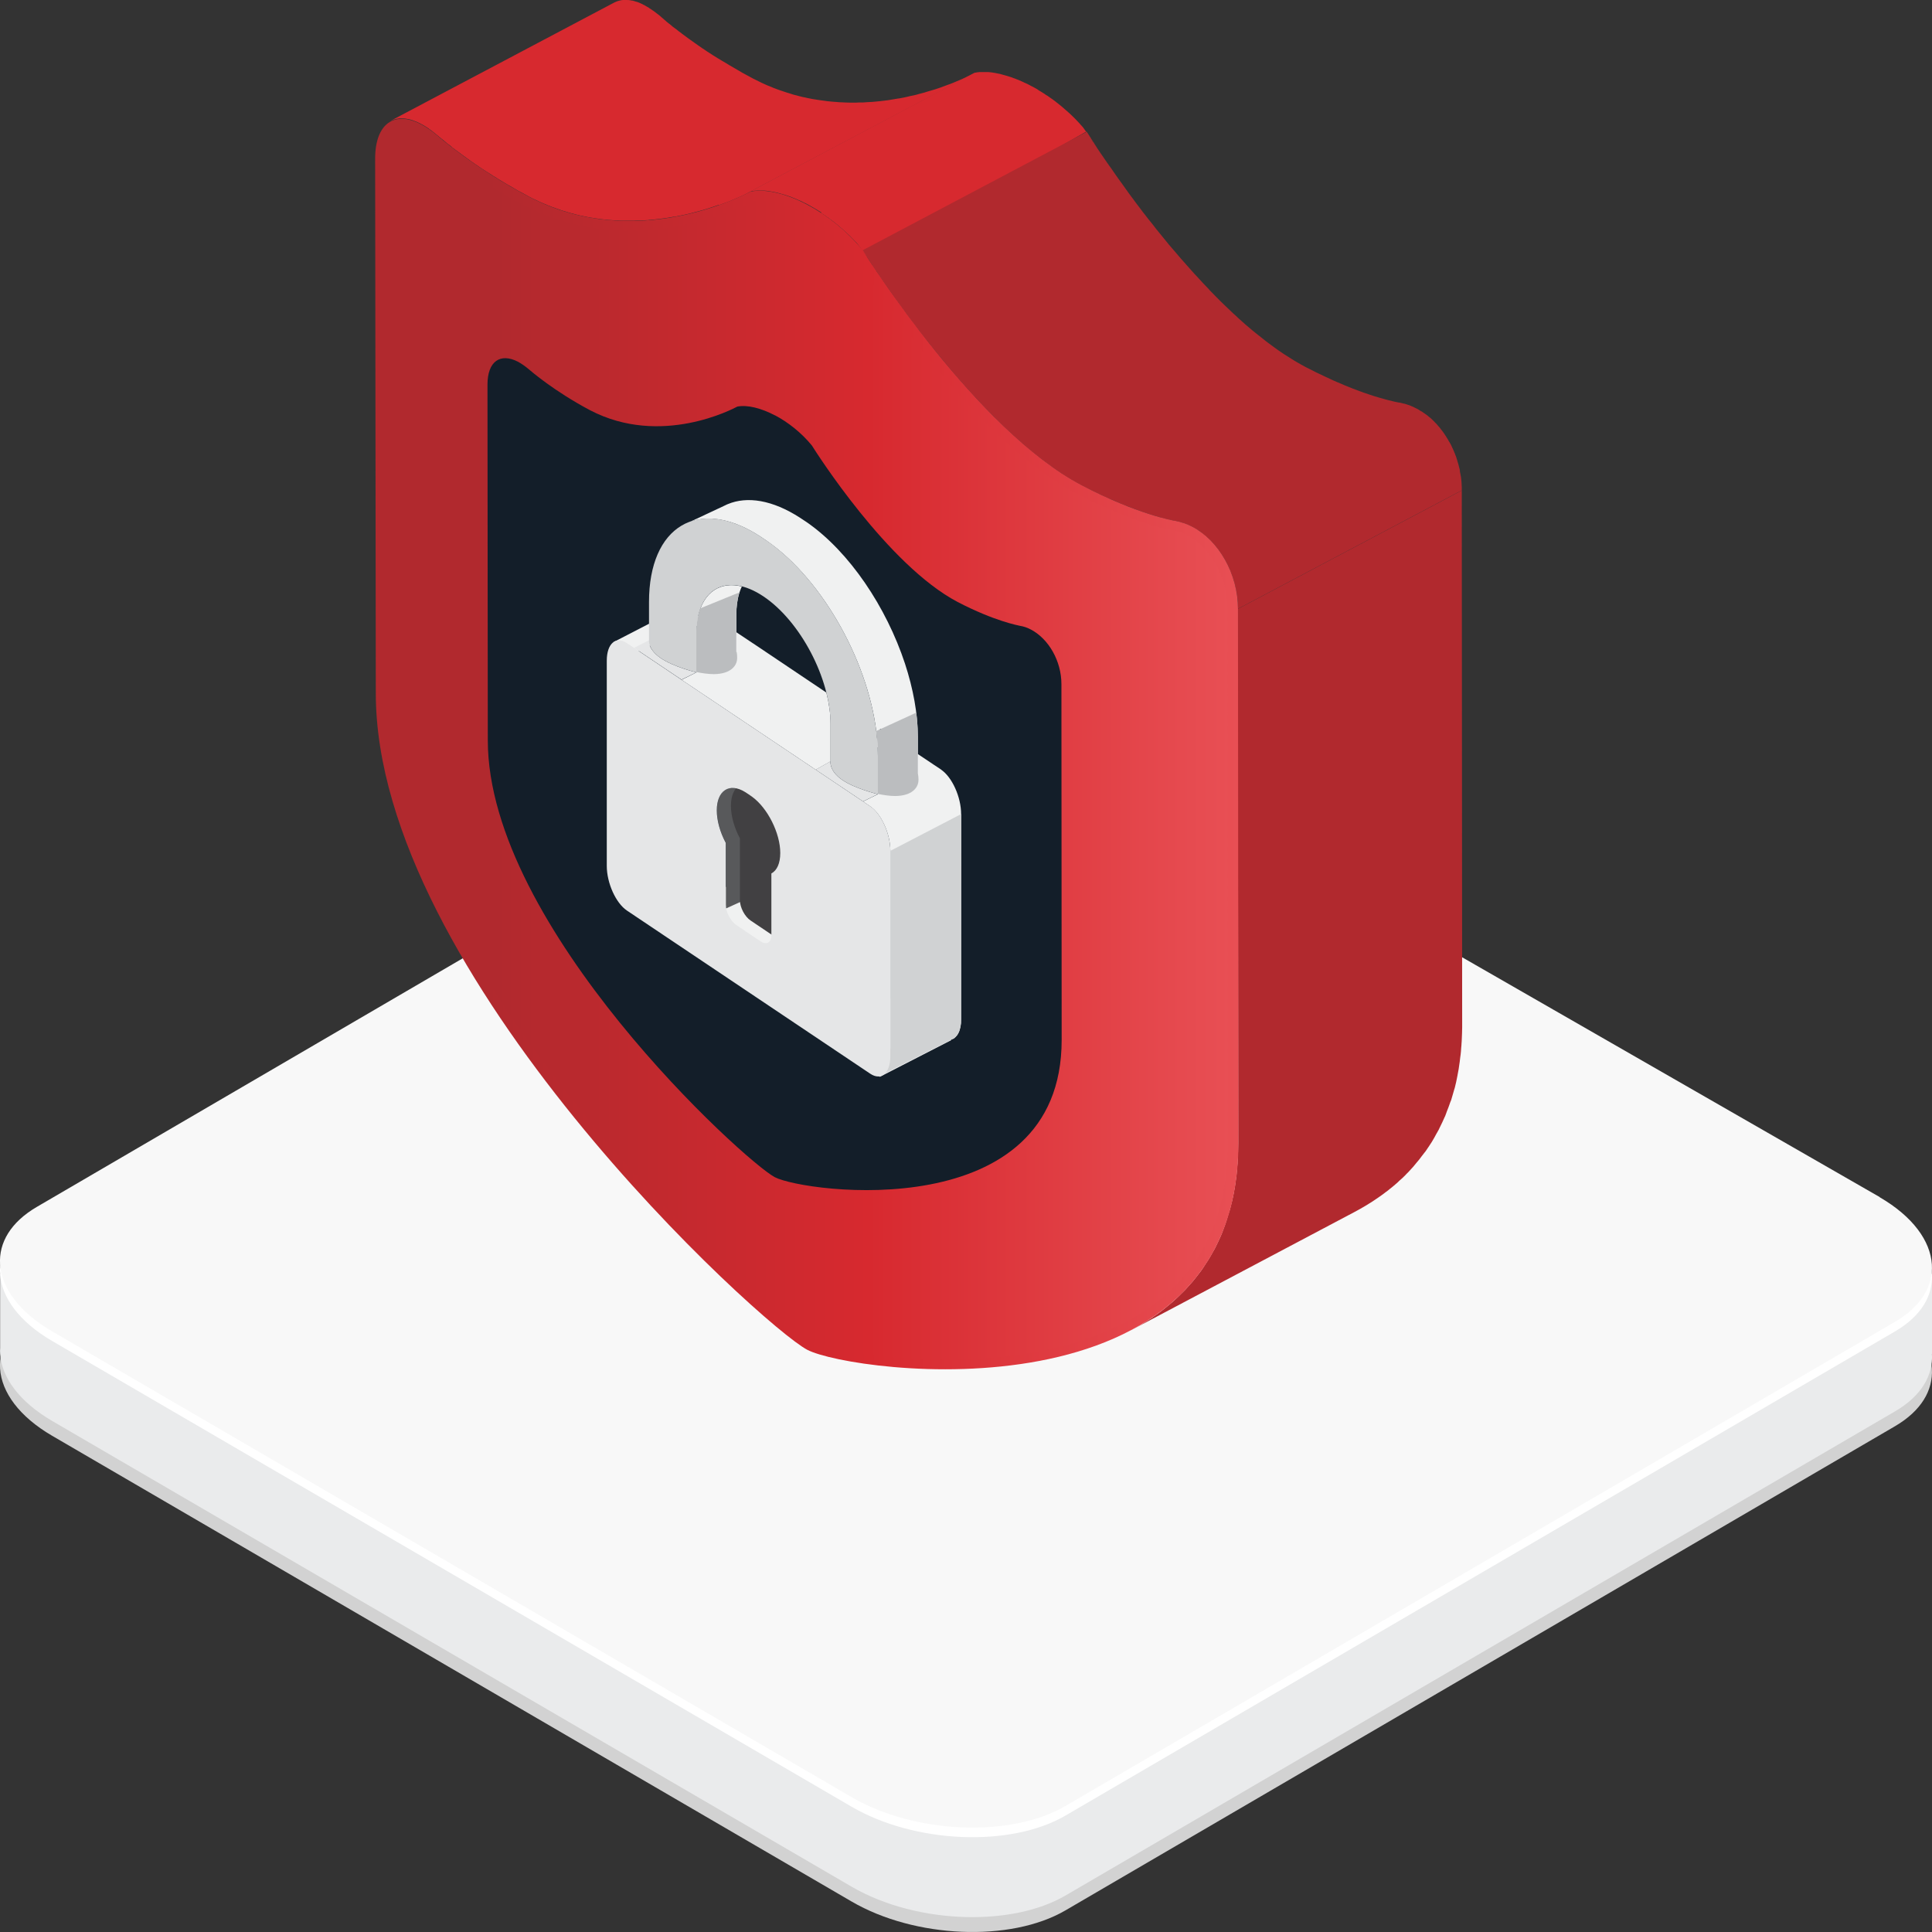 <svg xmlns="http://www.w3.org/2000/svg" width="103" height="103" viewBox="0 0 103 103" fill="none"><rect x="0" y="0" width="103" height="103" fill="#333333" stroke="none"/><g clip-path="url(#clip0_1879_665)"><path d="M100.212 69.388L57.598 44.561C54.226 42.597 49.124 42.385 46.202 44.087L1.967 69.906C0.573 70.72 -0.069 71.822 0.004 72.969C0.086 74.222 1.023 75.523 2.788 76.55L45.403 101.376C48.774 103.34 53.876 103.553 56.798 101.85L101.029 76.035C102.423 75.221 103.065 74.119 102.993 72.972C102.911 71.719 101.974 70.418 100.209 69.391L100.212 69.388Z" fill="#D2D2D2"></path><path d="M57.594 60.025C54.223 58.061 49.121 57.848 46.199 59.551L17.318 76.409L0.007 67.915V71.863C-7.68225e-06 71.969 -7.68225e-06 72.072 0.007 72.179C0.089 73.432 1.027 74.733 2.791 75.76L45.406 100.586C47.157 101.606 49.371 102.152 51.503 102.203C53.484 102.251 55.393 101.877 56.801 101.057L101.033 75.241C102.427 74.428 103.069 73.326 102.997 72.182H103.003V67.911L85.71 76.398L57.598 60.021L57.594 60.025Z" fill="#EAEBEC"></path><path d="M100.212 64.334L57.598 39.507C54.226 37.543 49.124 37.331 46.202 39.033L1.967 64.852C0.573 65.666 -0.069 66.768 0.004 67.915C0.086 69.168 1.023 70.469 2.788 71.496L45.403 96.322C48.774 98.286 53.876 98.499 56.798 96.796L101.029 70.981C102.423 70.167 103.065 69.065 102.993 67.918C102.911 66.665 101.974 65.364 100.209 64.337L100.212 64.334Z" fill="white"></path><path d="M100.212 63.819L57.292 39.171C53.921 37.207 49.121 36.816 46.202 38.522L1.967 64.341C0.573 65.154 -0.069 66.256 0.004 67.403C0.086 68.656 1.023 69.958 2.788 70.984L45.403 95.811C48.774 97.774 53.876 97.987 56.798 96.284L101.029 70.469C102.423 69.655 103.065 68.553 102.993 67.407C102.911 66.153 101.974 64.852 100.209 63.826L100.212 63.819Z" fill="#F8F8F8"></path><path d="M38.343 10.935C38.434 10.896 38.528 10.866 38.61 10.836C38.632 10.823 38.658 10.814 38.684 10.81C38.787 10.767 38.891 10.728 38.99 10.689C39.007 10.681 39.024 10.672 39.046 10.663C39.123 10.629 39.197 10.599 39.261 10.573C39.283 10.564 39.304 10.551 39.322 10.547C39.404 10.512 39.468 10.482 39.533 10.452C39.542 10.448 39.546 10.448 39.546 10.448C39.619 10.413 39.68 10.383 39.736 10.357C39.744 10.357 39.757 10.349 39.766 10.34C39.809 10.318 39.848 10.301 39.878 10.284C39.887 10.284 39.895 10.275 39.908 10.267C39.938 10.254 39.968 10.236 39.99 10.224L51.925 3.915C51.925 3.915 51.878 3.937 51.848 3.954C51.835 3.958 51.818 3.967 51.805 3.971C51.775 3.989 51.744 4.006 51.714 4.019C51.693 4.027 51.68 4.036 51.658 4.045C51.611 4.07 51.546 4.092 51.486 4.127C51.473 4.131 51.456 4.139 51.443 4.148C51.386 4.17 51.326 4.195 51.266 4.226C51.236 4.234 51.214 4.247 51.184 4.26C51.123 4.286 51.054 4.316 50.986 4.342C50.96 4.355 50.938 4.364 50.916 4.372C50.822 4.415 50.718 4.454 50.615 4.493C50.589 4.502 50.572 4.51 50.546 4.515C50.455 4.549 50.364 4.584 50.27 4.618C50.235 4.631 50.205 4.644 50.17 4.657C50.067 4.691 49.959 4.726 49.847 4.765C49.826 4.769 49.808 4.773 49.787 4.782C49.662 4.816 49.528 4.855 49.394 4.898C49.364 4.911 49.334 4.92 49.3 4.929C49.196 4.959 49.084 4.985 48.976 5.015C48.929 5.028 48.886 5.041 48.842 5.054C48.726 5.079 48.618 5.105 48.502 5.127C48.463 5.14 48.42 5.148 48.381 5.157C48.226 5.192 48.066 5.226 47.907 5.252C47.902 5.252 47.889 5.252 47.881 5.252C47.696 5.286 47.506 5.317 47.316 5.347C47.277 5.347 47.238 5.355 47.2 5.36C47.001 5.386 46.803 5.407 46.596 5.424C46.54 5.433 46.48 5.433 46.419 5.437C46.324 5.437 46.225 5.45 46.122 5.455C46.057 5.463 45.992 5.463 45.928 5.463C45.824 5.463 45.729 5.463 45.63 5.472H45.371C45.311 5.468 45.255 5.468 45.19 5.468C45.091 5.468 44.983 5.459 44.884 5.455C44.837 5.455 44.789 5.455 44.737 5.45C44.712 5.45 44.681 5.442 44.66 5.442C44.474 5.433 44.289 5.411 44.099 5.394C44.043 5.381 43.983 5.381 43.918 5.368C43.789 5.355 43.655 5.33 43.522 5.312C43.461 5.299 43.397 5.291 43.332 5.282C43.233 5.265 43.129 5.243 43.026 5.222C42.948 5.2 42.879 5.187 42.801 5.174C42.728 5.153 42.655 5.136 42.577 5.118C42.482 5.097 42.396 5.071 42.297 5.045C42.232 5.028 42.168 5.006 42.099 4.98C41.999 4.95 41.896 4.924 41.797 4.885C41.741 4.868 41.689 4.847 41.629 4.829C41.512 4.791 41.4 4.747 41.288 4.704C41.24 4.687 41.206 4.678 41.163 4.653C41.008 4.597 40.857 4.532 40.702 4.459C40.671 4.446 40.641 4.428 40.607 4.415C40.456 4.342 40.3 4.264 40.145 4.187C40.003 4.109 39.861 4.032 39.723 3.958C39.675 3.932 39.623 3.902 39.58 3.881C39.421 3.79 39.266 3.7 39.115 3.609C38.964 3.523 38.813 3.437 38.666 3.342C38.61 3.312 38.559 3.281 38.502 3.247C38.416 3.191 38.33 3.139 38.244 3.092C38.166 3.04 38.097 2.997 38.015 2.949C37.95 2.911 37.886 2.863 37.817 2.82C37.743 2.777 37.675 2.729 37.606 2.682C37.545 2.639 37.489 2.604 37.437 2.57C37.347 2.51 37.265 2.453 37.183 2.393C37.14 2.363 37.092 2.328 37.049 2.298C36.972 2.242 36.894 2.19 36.825 2.139C36.782 2.104 36.735 2.078 36.696 2.048C36.579 1.962 36.463 1.88 36.359 1.798C36.351 1.798 36.338 1.789 36.338 1.777C36.239 1.712 36.152 1.643 36.071 1.574C36.006 1.531 35.941 1.475 35.877 1.432C35.859 1.414 35.838 1.401 35.816 1.38C35.777 1.35 35.743 1.319 35.713 1.294C35.687 1.276 35.661 1.259 35.639 1.238C35.596 1.199 35.553 1.164 35.514 1.138C35.501 1.121 35.493 1.112 35.484 1.104C35.458 1.082 35.428 1.065 35.407 1.043C35.398 1.035 35.385 1.022 35.372 1.009C35.355 0.996 35.337 0.983 35.325 0.97C35.325 0.966 35.312 0.962 35.307 0.953C35.29 0.944 35.277 0.931 35.273 0.927C35.23 0.888 35.187 0.845 35.139 0.811C35.118 0.789 35.092 0.772 35.066 0.755C35.053 0.742 35.04 0.729 35.023 0.724C35.014 0.711 35.005 0.707 34.997 0.703C34.954 0.664 34.906 0.634 34.863 0.599C34.85 0.591 34.837 0.582 34.824 0.573C34.811 0.565 34.803 0.556 34.79 0.552C34.773 0.539 34.751 0.526 34.738 0.513C34.695 0.483 34.656 0.461 34.617 0.436C34.617 0.431 34.605 0.423 34.605 0.423C34.596 0.418 34.583 0.41 34.574 0.401C34.548 0.392 34.531 0.379 34.501 0.362C34.467 0.341 34.432 0.319 34.398 0.302C34.389 0.298 34.385 0.293 34.372 0.285C34.346 0.272 34.316 0.259 34.29 0.246C34.26 0.224 34.225 0.211 34.195 0.198C34.178 0.194 34.165 0.185 34.152 0.177C34.143 0.177 34.139 0.172 34.13 0.168C34.117 0.16 34.109 0.16 34.096 0.151C34.066 0.142 34.035 0.129 34.005 0.116C33.975 0.099 33.94 0.095 33.91 0.091C33.88 0.078 33.85 0.073 33.82 0.06C33.785 0.052 33.759 0.043 33.725 0.034C33.716 0.034 33.708 0.034 33.699 0.03C33.699 0.03 33.686 0.03 33.682 0.03C33.664 0.03 33.647 0.03 33.63 0.017C33.596 0.017 33.565 0.009 33.535 0.004C33.518 0.004 33.501 0.004 33.488 0.004H33.466C33.466 0.004 33.445 0.004 33.432 0H33.328C33.328 0 33.307 0 33.298 0H33.268C33.268 0 33.233 0 33.22 0C33.173 0 33.134 0.009 33.091 0.017C33.035 0.03 32.987 0.039 32.936 0.056C32.931 0.06 32.927 0.06 32.927 0.06C32.862 0.082 32.806 0.108 32.75 0.134C28.775 2.238 24.791 4.342 20.815 6.446C20.871 6.425 20.931 6.395 20.992 6.373C21.048 6.356 21.099 6.343 21.16 6.33H21.169C21.216 6.326 21.272 6.313 21.332 6.308C21.341 6.308 21.358 6.308 21.367 6.308C21.423 6.308 21.479 6.308 21.539 6.313C21.548 6.313 21.552 6.313 21.565 6.317C21.626 6.326 21.686 6.33 21.746 6.347C21.755 6.347 21.759 6.347 21.768 6.347C21.833 6.36 21.901 6.377 21.971 6.403H21.979C22.044 6.429 22.122 6.455 22.19 6.485C22.199 6.485 22.203 6.485 22.216 6.494C22.285 6.528 22.363 6.558 22.436 6.602C22.501 6.636 22.57 6.671 22.639 6.714C22.648 6.722 22.648 6.727 22.66 6.727C22.725 6.77 22.79 6.813 22.855 6.852C22.863 6.865 22.876 6.865 22.889 6.882C22.954 6.925 23.023 6.972 23.087 7.028C23.1 7.033 23.113 7.046 23.122 7.054C23.195 7.11 23.264 7.166 23.329 7.222C23.342 7.235 23.359 7.253 23.393 7.274C23.402 7.287 23.411 7.296 23.424 7.304C23.441 7.317 23.454 7.33 23.471 7.339C23.493 7.356 23.51 7.378 23.536 7.395C23.553 7.404 23.562 7.417 23.579 7.429C23.579 7.429 23.583 7.429 23.587 7.434C23.587 7.434 23.622 7.46 23.631 7.468C23.657 7.49 23.678 7.507 23.708 7.533C23.726 7.546 23.747 7.559 23.764 7.58C23.803 7.611 23.838 7.641 23.876 7.675C23.902 7.692 23.924 7.705 23.95 7.723C23.997 7.766 24.049 7.809 24.105 7.852C24.105 7.856 24.114 7.861 24.114 7.865C24.303 8.003 24.519 8.167 24.769 8.348C24.769 8.352 24.778 8.352 24.778 8.352H24.782C24.803 8.374 24.829 8.391 24.847 8.404C24.937 8.469 25.023 8.525 25.11 8.594C25.148 8.624 25.2 8.654 25.243 8.684C25.325 8.74 25.403 8.801 25.489 8.852C25.506 8.865 25.528 8.878 25.545 8.891C25.588 8.921 25.631 8.956 25.674 8.982C25.739 9.021 25.799 9.064 25.869 9.107C25.942 9.154 26.015 9.202 26.093 9.249C26.162 9.288 26.226 9.335 26.295 9.378C26.321 9.391 26.338 9.404 26.356 9.413C26.42 9.456 26.485 9.495 26.554 9.538C26.61 9.572 26.666 9.607 26.722 9.641C26.839 9.715 26.964 9.784 27.084 9.857C27.119 9.874 27.145 9.892 27.179 9.909C27.326 9.999 27.477 10.081 27.628 10.172C27.68 10.198 27.727 10.224 27.779 10.249C27.852 10.293 27.93 10.336 28.007 10.374C28.072 10.413 28.137 10.444 28.201 10.482C28.283 10.53 28.374 10.569 28.46 10.612C28.529 10.646 28.594 10.676 28.654 10.702C28.689 10.719 28.723 10.737 28.753 10.754C28.77 10.758 28.783 10.763 28.801 10.771C28.921 10.827 29.038 10.875 29.159 10.922C29.171 10.931 29.184 10.931 29.202 10.944C29.249 10.961 29.292 10.974 29.34 10.995C29.413 11.026 29.486 11.056 29.559 11.077C29.598 11.09 29.637 11.107 29.676 11.12C29.732 11.138 29.788 11.155 29.84 11.177C29.883 11.189 29.917 11.202 29.96 11.22C30.025 11.241 30.086 11.258 30.15 11.276C30.215 11.297 30.28 11.319 30.344 11.336C30.37 11.345 30.396 11.353 30.422 11.358C30.491 11.379 30.564 11.396 30.633 11.414C30.706 11.431 30.776 11.453 30.849 11.47C30.87 11.47 30.888 11.478 30.901 11.483C30.965 11.496 31.021 11.504 31.082 11.521C31.177 11.543 31.28 11.556 31.379 11.582C31.401 11.582 31.427 11.59 31.444 11.59C31.491 11.603 31.539 11.608 31.578 11.612C31.707 11.634 31.832 11.655 31.966 11.668C31.996 11.677 32.03 11.681 32.06 11.685C32.095 11.685 32.121 11.685 32.151 11.694C32.336 11.716 32.513 11.733 32.69 11.741C32.716 11.741 32.737 11.746 32.763 11.746H32.794C32.828 11.754 32.862 11.754 32.897 11.754C33.013 11.759 33.13 11.767 33.246 11.767C33.307 11.767 33.358 11.767 33.414 11.767C33.475 11.767 33.535 11.767 33.591 11.767C33.621 11.767 33.643 11.767 33.669 11.767C33.768 11.767 33.871 11.767 33.971 11.759C34.035 11.759 34.1 11.759 34.16 11.754C34.264 11.754 34.367 11.741 34.471 11.737C34.518 11.737 34.566 11.737 34.609 11.724H34.635C34.837 11.707 35.036 11.685 35.234 11.659C35.281 11.655 35.329 11.651 35.372 11.642C35.557 11.621 35.734 11.586 35.907 11.556C35.92 11.556 35.928 11.556 35.946 11.556C35.946 11.556 35.95 11.556 35.958 11.556C36.118 11.526 36.273 11.491 36.424 11.461C36.467 11.453 36.51 11.44 36.549 11.435C36.661 11.409 36.769 11.383 36.873 11.358C36.929 11.345 36.972 11.332 37.019 11.319C37.127 11.289 37.23 11.267 37.33 11.237C37.368 11.228 37.403 11.215 37.437 11.207C37.567 11.168 37.7 11.125 37.825 11.09C37.825 11.086 37.834 11.086 37.838 11.086C37.86 11.082 37.877 11.073 37.899 11.064C38.007 11.03 38.106 11 38.205 10.961C38.248 10.952 38.274 10.935 38.317 10.926L38.343 10.935Z" fill="#D7292F"></path><path d="M43.772 11.349C43.793 11.37 43.819 11.383 43.84 11.396C43.961 11.478 44.069 11.556 44.19 11.633C44.216 11.655 44.242 11.672 44.267 11.694C44.367 11.767 44.466 11.84 44.561 11.918C44.578 11.931 44.595 11.948 44.617 11.961C44.729 12.056 44.837 12.151 44.944 12.241C44.966 12.259 44.987 12.28 45.009 12.302C45.117 12.397 45.22 12.492 45.324 12.591C45.333 12.604 45.345 12.612 45.358 12.625C45.458 12.729 45.561 12.836 45.664 12.944C45.673 12.953 45.677 12.961 45.69 12.975C45.789 13.091 46.117 13.557 46.212 13.673L57.919 7.011C57.919 7.011 58.423 7.779 58.419 7.77C58.363 7.705 57.803 6.864 57.742 6.795C57.703 6.752 57.665 6.709 57.621 6.657C57.613 6.649 57.604 6.64 57.596 6.636C57.596 6.627 57.587 6.619 57.583 6.614C57.527 6.55 57.471 6.494 57.414 6.433C57.376 6.39 57.333 6.351 57.294 6.308C57.281 6.295 57.268 6.282 57.259 6.274C57.251 6.261 57.246 6.256 57.233 6.248C57.169 6.183 57.1 6.118 57.035 6.058C57.005 6.032 56.979 6.006 56.953 5.985C56.927 5.963 56.901 5.937 56.88 5.92C56.858 5.899 56.837 5.881 56.815 5.864C56.737 5.795 56.66 5.726 56.582 5.661C56.569 5.657 56.569 5.653 56.556 5.64C56.535 5.627 56.518 5.614 56.496 5.592C56.444 5.554 56.384 5.506 56.332 5.463C56.289 5.433 56.255 5.398 56.212 5.368C56.181 5.351 56.155 5.325 56.13 5.308C56.112 5.299 56.091 5.282 56.074 5.269C55.987 5.209 55.901 5.144 55.815 5.088C55.806 5.088 55.793 5.079 55.785 5.075C55.763 5.058 55.737 5.049 55.72 5.028C55.664 4.989 55.603 4.954 55.552 4.92C55.504 4.89 55.457 4.864 55.414 4.838C55.388 4.821 55.366 4.803 55.336 4.786C55.323 4.777 55.302 4.765 55.289 4.752C55.203 4.704 55.116 4.661 55.026 4.609C55.008 4.601 54.987 4.588 54.965 4.579C54.901 4.549 54.832 4.51 54.771 4.476C54.715 4.45 54.659 4.424 54.603 4.402C54.581 4.389 54.56 4.381 54.538 4.368C54.53 4.368 54.526 4.368 54.517 4.359C54.431 4.325 54.353 4.286 54.271 4.251C54.241 4.243 54.219 4.234 54.189 4.221C54.168 4.213 54.142 4.2 54.116 4.191C54.086 4.182 54.051 4.17 54.025 4.161C53.948 4.126 53.866 4.101 53.788 4.079C53.784 4.079 53.775 4.075 53.775 4.075C53.754 4.066 53.736 4.066 53.728 4.057C53.672 4.044 53.611 4.023 53.555 4.01C53.508 3.993 53.456 3.98 53.404 3.967C53.387 3.967 53.37 3.958 53.353 3.954C53.344 3.954 53.335 3.945 53.327 3.945C53.254 3.928 53.18 3.915 53.107 3.902C53.077 3.894 53.051 3.894 53.025 3.885C53.003 3.885 52.977 3.881 52.956 3.876C52.934 3.868 52.904 3.868 52.878 3.863C52.809 3.85 52.727 3.846 52.667 3.842H52.641C52.641 3.842 52.607 3.842 52.594 3.842C52.542 3.842 52.495 3.842 52.438 3.842C52.404 3.842 52.365 3.842 52.326 3.842C52.305 3.842 52.283 3.842 52.262 3.842H52.219C52.141 3.846 52.059 3.863 51.986 3.876C51.977 3.876 51.973 3.876 51.96 3.876L40.029 10.193C40.128 10.176 40.227 10.167 40.326 10.163C40.352 10.159 40.374 10.159 40.395 10.159C40.482 10.155 40.576 10.155 40.667 10.159H40.706C40.809 10.163 40.921 10.176 41.025 10.193C41.051 10.198 41.072 10.202 41.094 10.206C41.202 10.223 41.309 10.241 41.426 10.271C41.439 10.271 41.46 10.28 41.473 10.284C41.581 10.31 41.689 10.344 41.801 10.374C41.814 10.374 41.831 10.383 41.84 10.387C41.956 10.422 42.073 10.461 42.193 10.508C42.215 10.517 42.245 10.53 42.267 10.538C42.383 10.586 42.499 10.637 42.616 10.685C42.633 10.693 42.659 10.706 42.681 10.711C42.801 10.767 42.922 10.827 43.047 10.892C43.168 10.957 43.293 11.03 43.414 11.099C43.444 11.116 43.47 11.133 43.5 11.15C43.599 11.211 43.694 11.271 43.793 11.332L43.772 11.349Z" fill="#D7292F"></path><path d="M77.926 26.148L65.991 32.464L66.013 60.966C66.013 61.264 66 61.548 65.987 61.837C65.978 61.906 65.978 61.975 65.974 62.044C65.957 62.26 65.935 62.467 65.918 62.678C65.905 62.743 65.9 62.803 65.892 62.868C65.857 63.135 65.819 63.398 65.767 63.644C65.762 63.67 65.758 63.691 65.754 63.713C65.706 63.946 65.655 64.166 65.594 64.386C65.573 64.472 65.551 64.549 65.521 64.631C65.478 64.778 65.435 64.925 65.387 65.071C65.336 65.248 65.267 65.416 65.206 65.58C65.172 65.671 65.141 65.761 65.103 65.847C65.021 66.041 64.926 66.235 64.835 66.421C64.805 66.468 64.788 66.529 64.758 66.576C64.723 66.636 64.693 66.692 64.659 66.749C64.577 66.891 64.503 67.037 64.409 67.18C64.361 67.257 64.309 67.331 64.258 67.408C64.189 67.525 64.107 67.641 64.029 67.753C63.973 67.826 63.913 67.9 63.857 67.977C63.779 68.081 63.697 68.184 63.615 68.284C63.555 68.357 63.486 68.43 63.425 68.499C63.339 68.594 63.253 68.689 63.167 68.784C63.098 68.853 63.033 68.917 62.964 68.982C62.878 69.077 62.783 69.159 62.688 69.249C62.615 69.314 62.546 69.379 62.477 69.439C62.378 69.525 62.274 69.603 62.179 69.685C62.106 69.745 62.033 69.801 61.959 69.862C61.856 69.944 61.744 70.021 61.636 70.099C61.567 70.142 61.494 70.198 61.429 70.246C61.304 70.332 61.175 70.405 61.05 70.487C60.989 70.522 60.929 70.565 60.864 70.603C60.674 70.711 60.48 70.819 60.282 70.927C64.258 68.827 68.242 66.718 72.213 64.614C72.411 64.511 72.606 64.398 72.795 64.286C72.856 64.252 72.916 64.213 72.976 64.174C73.106 64.097 73.231 64.015 73.356 63.928C73.425 63.885 73.498 63.834 73.563 63.786C73.675 63.709 73.783 63.631 73.89 63.545C73.964 63.493 74.033 63.441 74.106 63.377C74.21 63.295 74.313 63.213 74.408 63.127C74.477 63.07 74.546 63.006 74.615 62.937C74.71 62.859 74.805 62.769 74.895 62.678C74.956 62.609 75.024 62.544 75.089 62.48C75.18 62.385 75.27 62.286 75.352 62.191C75.412 62.117 75.473 62.048 75.533 61.971C75.62 61.872 75.706 61.768 75.783 61.656C75.839 61.587 75.891 61.518 75.947 61.445C75.964 61.423 75.982 61.402 76.003 61.376C76.068 61.285 76.133 61.182 76.197 61.087C76.24 61.018 76.292 60.949 76.335 60.876C76.421 60.733 76.503 60.591 76.581 60.44C76.615 60.38 76.65 60.328 76.68 60.263C76.684 60.255 76.693 60.255 76.693 60.246C76.71 60.207 76.736 60.156 76.754 60.117C76.848 59.927 76.939 59.742 77.025 59.539C77.034 59.522 77.051 59.496 77.055 59.474C77.085 59.405 77.107 59.328 77.137 59.25C77.202 59.09 77.262 58.927 77.318 58.763C77.336 58.724 77.349 58.685 77.366 58.646C77.4 58.534 77.43 58.422 77.465 58.306C77.482 58.233 77.508 58.155 77.53 58.081C77.538 58.056 77.547 58.03 77.555 58.004C77.607 57.797 77.659 57.586 77.698 57.357C77.698 57.357 77.698 57.344 77.702 57.34V57.331C77.75 57.111 77.784 56.887 77.814 56.654C77.823 56.624 77.823 56.59 77.827 56.555C77.836 56.495 77.844 56.43 77.849 56.37C77.862 56.262 77.883 56.158 77.888 56.042C77.896 55.938 77.9 55.831 77.913 55.723C77.913 55.658 77.922 55.594 77.926 55.529C77.926 55.49 77.931 55.451 77.931 55.417C77.939 55.201 77.952 54.986 77.952 54.761V54.658L77.931 26.156L77.926 26.148Z" fill="#B1292E"></path><path d="M64.068 28.403L64.076 28.411C64.154 28.472 64.232 28.536 64.305 28.601C64.309 28.601 64.314 28.61 64.322 28.61C64.391 28.674 64.46 28.739 64.529 28.812C64.529 28.812 64.534 28.817 64.542 28.825C64.611 28.894 64.68 28.968 64.749 29.045C64.753 29.05 64.753 29.049 64.758 29.054C64.814 29.119 64.865 29.188 64.921 29.261C64.934 29.274 64.947 29.291 64.96 29.313C65.016 29.39 65.064 29.463 65.12 29.541C65.12 29.55 65.133 29.563 65.141 29.571C65.193 29.657 65.245 29.744 65.301 29.83C65.301 29.843 65.31 29.852 65.314 29.856C65.361 29.951 65.413 30.037 65.46 30.14H65.465C65.508 30.24 65.551 30.334 65.59 30.434C65.594 30.442 65.594 30.451 65.599 30.455C65.685 30.658 65.758 30.873 65.814 31.089V31.098C65.844 31.201 65.87 31.309 65.892 31.421V31.434C65.922 31.542 65.935 31.65 65.948 31.762C65.952 31.766 65.952 31.77 65.956 31.779C65.969 31.891 65.978 31.999 65.991 32.107C65.991 32.227 65.995 32.344 65.995 32.46L77.931 26.143V25.984C77.931 25.919 77.926 25.863 77.922 25.798C77.922 25.734 77.913 25.673 77.909 25.613C77.9 25.561 77.896 25.514 77.892 25.462V25.441L77.888 25.432C77.874 25.376 77.87 25.32 77.857 25.264C77.849 25.216 77.84 25.173 77.831 25.134C77.831 25.121 77.831 25.108 77.831 25.1V25.091C77.823 25.035 77.81 24.975 77.793 24.927C77.78 24.88 77.771 24.832 77.758 24.785C77.758 24.781 77.758 24.772 77.754 24.768C77.741 24.712 77.724 24.664 77.706 24.608C77.693 24.556 77.68 24.505 77.659 24.457C77.659 24.457 77.659 24.444 77.655 24.436C77.642 24.397 77.629 24.358 77.616 24.315C77.594 24.276 77.577 24.229 77.564 24.181C77.555 24.169 77.547 24.151 77.543 24.138C77.543 24.13 77.538 24.125 77.538 24.125C77.53 24.095 77.521 24.078 77.508 24.052C77.491 24.013 77.474 23.974 77.456 23.931C77.439 23.897 77.422 23.858 77.404 23.823V23.819C77.383 23.78 77.366 23.737 77.349 23.703C77.327 23.664 77.305 23.625 77.284 23.586C77.275 23.573 77.267 23.561 77.258 23.547C77.249 23.535 77.245 23.522 77.236 23.513C77.223 23.487 77.21 23.47 77.202 23.448C77.163 23.379 77.124 23.315 77.081 23.25V23.241C77.081 23.241 77.068 23.233 77.064 23.229C77.016 23.151 76.969 23.078 76.917 23.009C76.917 23.004 76.909 23 76.9 22.991C76.891 22.97 76.87 22.948 76.857 22.935C76.831 22.896 76.805 22.858 76.771 22.819C76.749 22.793 76.723 22.763 76.697 22.733C76.697 22.733 76.689 22.72 76.684 22.72C76.684 22.715 76.68 22.711 76.676 22.711C76.65 22.677 76.615 22.642 76.594 22.612C76.564 22.582 76.534 22.552 76.508 22.526C76.499 22.517 76.49 22.508 76.482 22.5C76.482 22.5 76.473 22.491 76.469 22.483C76.456 22.47 76.434 22.452 76.421 22.435C76.395 22.405 76.361 22.375 76.331 22.349C76.305 22.327 76.283 22.301 76.262 22.28C76.262 22.28 76.258 22.28 76.249 22.28C76.249 22.28 76.249 22.267 76.236 22.267C76.206 22.241 76.171 22.211 76.137 22.185C76.107 22.155 76.076 22.129 76.038 22.107C76.033 22.103 76.029 22.094 76.02 22.094C76.012 22.086 76.003 22.081 75.995 22.077C75.977 22.06 75.956 22.051 75.934 22.034C75.9 22.008 75.865 21.991 75.835 21.965C75.813 21.948 75.792 21.939 75.775 21.926C75.766 21.926 75.762 21.926 75.753 21.918C75.753 21.909 75.74 21.909 75.727 21.905C75.697 21.883 75.662 21.862 75.632 21.84C75.598 21.823 75.563 21.805 75.529 21.784C75.52 21.78 75.52 21.775 75.507 21.775C75.481 21.758 75.451 21.75 75.43 21.736C75.395 21.715 75.361 21.702 75.326 21.685C75.318 21.685 75.305 21.676 75.292 21.672C75.292 21.668 75.287 21.668 75.274 21.663C75.257 21.663 75.236 21.646 75.214 21.637C75.18 21.624 75.141 21.611 75.106 21.594C75.089 21.594 75.076 21.59 75.072 21.586C75.063 21.586 75.055 21.586 75.042 21.573C75.024 21.573 75.007 21.564 74.986 21.555C74.947 21.547 74.904 21.53 74.865 21.521C74.856 21.517 74.848 21.517 74.835 21.517C74.826 21.517 74.813 21.512 74.809 21.512C74.783 21.504 74.757 21.495 74.736 21.491C74.688 21.482 74.645 21.474 74.597 21.461H74.572C74.546 21.452 74.494 21.443 74.425 21.43C74.408 21.43 74.386 21.422 74.365 21.418C74.347 21.413 74.339 21.409 74.33 21.409C74.304 21.4 74.274 21.396 74.252 21.392C74.205 21.374 74.166 21.37 74.11 21.357C74.093 21.344 74.063 21.344 74.054 21.344C73.99 21.327 73.929 21.31 73.86 21.292C73.834 21.288 73.808 21.279 73.787 21.271C73.722 21.254 73.662 21.236 73.597 21.219C73.567 21.21 73.541 21.202 73.507 21.193C73.438 21.167 73.36 21.15 73.278 21.124C73.248 21.116 73.222 21.103 73.192 21.098C73.131 21.077 73.062 21.055 73.002 21.034C72.95 21.012 72.907 20.999 72.856 20.982C72.799 20.965 72.739 20.943 72.679 20.926C72.614 20.896 72.549 20.874 72.48 20.853C72.442 20.835 72.394 20.818 72.347 20.801C72.265 20.771 72.191 20.745 72.105 20.71C72.049 20.689 71.989 20.663 71.933 20.641C71.855 20.607 71.778 20.577 71.696 20.546C71.639 20.525 71.583 20.499 71.523 20.469C71.441 20.439 71.355 20.4 71.269 20.365C71.208 20.335 71.148 20.309 71.083 20.283C70.984 20.236 70.885 20.193 70.79 20.145C70.738 20.12 70.687 20.098 70.639 20.076C70.484 20.003 70.337 19.934 70.178 19.857C69.992 19.762 69.807 19.667 69.613 19.572C69.445 19.481 69.277 19.391 69.113 19.292C69.078 19.27 69.048 19.253 69.018 19.236C68.901 19.162 68.776 19.089 68.656 19.007C68.595 18.973 68.543 18.938 68.483 18.899C68.367 18.826 68.255 18.744 68.138 18.666C68.091 18.632 68.048 18.602 68 18.567C67.892 18.49 67.785 18.412 67.681 18.334C67.617 18.278 67.547 18.24 67.487 18.188C67.397 18.119 67.302 18.041 67.211 17.968C67.129 17.903 67.052 17.843 66.97 17.778C66.909 17.726 66.849 17.675 66.784 17.627C66.668 17.528 66.543 17.42 66.422 17.321C66.362 17.265 66.297 17.209 66.237 17.157C66.107 17.045 65.982 16.929 65.862 16.812C65.793 16.752 65.724 16.692 65.655 16.623C65.521 16.493 65.383 16.368 65.249 16.235C65.189 16.174 65.133 16.118 65.072 16.062C64.87 15.859 64.667 15.657 64.469 15.45C64.46 15.445 64.46 15.441 64.46 15.432C64.24 15.208 64.029 14.984 63.822 14.751C63.77 14.7 63.727 14.648 63.671 14.592C63.43 14.32 63.188 14.053 62.955 13.785C62.904 13.729 62.86 13.669 62.809 13.613C62.701 13.492 62.593 13.367 62.49 13.242C62.429 13.173 62.369 13.1 62.309 13.031C62.214 12.919 62.123 12.798 62.032 12.69C61.968 12.608 61.899 12.531 61.839 12.453C61.77 12.367 61.7 12.285 61.632 12.199C61.567 12.117 61.502 12.03 61.438 11.948C61.364 11.854 61.295 11.767 61.222 11.681C61.161 11.604 61.101 11.526 61.045 11.453C60.968 11.362 60.903 11.267 60.83 11.172C60.778 11.099 60.722 11.03 60.67 10.961C60.597 10.866 60.523 10.771 60.454 10.672C60.407 10.612 60.359 10.543 60.312 10.482C60.278 10.435 60.247 10.392 60.217 10.353C60.144 10.25 60.071 10.155 60.006 10.06C59.984 10.021 59.95 9.982 59.924 9.943C59.838 9.827 59.752 9.711 59.67 9.59C59.644 9.551 59.614 9.512 59.588 9.478C59.523 9.392 59.467 9.305 59.407 9.219C59.381 9.18 59.355 9.146 59.333 9.111C59.256 8.999 59.187 8.896 59.109 8.796C59.092 8.766 59.075 8.736 59.049 8.71C58.997 8.633 58.941 8.559 58.894 8.486C58.868 8.451 58.846 8.421 58.825 8.383C58.764 8.296 58.704 8.206 58.648 8.128C58.63 8.107 58.622 8.085 58.605 8.063C58.561 7.994 58.523 7.934 58.475 7.869C58.462 7.844 58.445 7.818 58.428 7.792C58.38 7.727 58.337 7.662 58.303 7.598C58.294 7.589 58.29 7.585 58.281 7.58C58.238 7.511 58.195 7.451 58.165 7.391C58.156 7.382 58.148 7.374 58.148 7.361C58.035 7.188 57.958 7.067 57.928 7.029L45.992 13.341C45.992 13.341 46.027 13.389 46.057 13.44C46.096 13.496 46.143 13.583 46.216 13.691C46.294 13.811 46.389 13.958 46.501 14.122C46.505 14.139 46.518 14.148 46.523 14.165C46.579 14.242 46.639 14.333 46.695 14.424H46.704C46.764 14.514 46.829 14.613 46.893 14.712C46.911 14.734 46.924 14.76 46.941 14.781C47.001 14.868 47.066 14.958 47.13 15.057C47.144 15.07 47.152 15.088 47.165 15.105C47.238 15.213 47.32 15.325 47.402 15.437C47.415 15.467 47.441 15.493 47.454 15.514C47.523 15.614 47.592 15.713 47.665 15.816C47.691 15.842 47.704 15.868 47.721 15.898C47.807 16.019 47.898 16.144 47.993 16.273C48.006 16.303 48.027 16.329 48.049 16.351C48.131 16.463 48.213 16.571 48.299 16.687C48.321 16.713 48.342 16.752 48.364 16.773C48.381 16.804 48.403 16.825 48.42 16.851C48.459 16.903 48.506 16.963 48.549 17.019C48.609 17.101 48.67 17.183 48.73 17.265C48.782 17.338 48.847 17.412 48.903 17.489C48.967 17.576 49.041 17.67 49.11 17.761C49.166 17.834 49.222 17.899 49.274 17.968C49.347 18.067 49.429 18.166 49.511 18.265C49.567 18.334 49.618 18.403 49.67 18.468C49.752 18.572 49.834 18.675 49.925 18.783C49.942 18.809 49.959 18.826 49.981 18.852C50.011 18.886 50.041 18.925 50.076 18.964C50.175 19.085 50.274 19.21 50.377 19.331C50.442 19.404 50.498 19.477 50.559 19.55C50.658 19.667 50.757 19.783 50.86 19.904C50.899 19.951 50.934 19.994 50.977 20.042C50.994 20.064 51.011 20.085 51.024 20.098C51.257 20.365 51.494 20.637 51.736 20.9C51.761 20.926 51.775 20.947 51.8 20.969C51.822 20.995 51.848 21.021 51.869 21.047C52.279 21.491 52.702 21.931 53.137 22.362C53.159 22.383 53.176 22.401 53.197 22.426C53.236 22.461 53.271 22.491 53.305 22.526C53.443 22.659 53.581 22.789 53.719 22.927C53.762 22.961 53.797 22.996 53.836 23.034C53.861 23.056 53.887 23.082 53.909 23.103C54.042 23.229 54.176 23.349 54.314 23.466C54.353 23.5 54.396 23.543 54.439 23.582C54.448 23.591 54.465 23.604 54.478 23.612C54.612 23.737 54.754 23.845 54.888 23.962C54.931 23.992 54.965 24.035 55 24.065C55.008 24.065 55.017 24.074 55.021 24.074C55.12 24.155 55.22 24.233 55.319 24.311C55.388 24.367 55.457 24.419 55.522 24.47C55.53 24.475 55.535 24.479 55.543 24.488C55.612 24.539 55.681 24.591 55.75 24.643C55.841 24.707 55.927 24.776 56.013 24.841C56.026 24.85 56.043 24.854 56.056 24.871C56.104 24.906 56.147 24.932 56.194 24.962C56.28 25.018 56.358 25.078 56.444 25.139C56.474 25.156 56.505 25.182 56.544 25.203C56.595 25.238 56.66 25.272 56.712 25.315C56.763 25.341 56.815 25.384 56.858 25.41C56.931 25.453 57.005 25.497 57.078 25.54C57.104 25.561 57.134 25.578 57.173 25.6C57.182 25.609 57.199 25.613 57.208 25.622C57.328 25.695 57.445 25.755 57.561 25.82C57.6 25.837 57.634 25.859 57.669 25.876C57.863 25.975 58.044 26.066 58.234 26.161H58.242C58.393 26.242 58.544 26.311 58.695 26.381C58.751 26.406 58.799 26.428 58.855 26.458C58.919 26.488 58.988 26.518 59.053 26.549C59.083 26.562 59.113 26.57 59.139 26.583C59.208 26.613 59.264 26.639 59.338 26.665C59.424 26.704 59.51 26.738 59.596 26.782C59.648 26.803 59.704 26.825 59.756 26.846C59.782 26.859 59.812 26.876 59.842 26.885C59.898 26.907 59.95 26.924 59.997 26.945C60.058 26.971 60.127 26.993 60.183 27.014C60.252 27.04 60.308 27.066 60.372 27.088C60.437 27.113 60.506 27.139 60.571 27.161C60.571 27.161 60.579 27.165 60.584 27.17C60.631 27.187 60.67 27.195 60.717 27.217C60.786 27.243 60.86 27.269 60.924 27.29C60.989 27.312 61.049 27.329 61.105 27.351C61.157 27.372 61.205 27.385 61.252 27.402C61.261 27.402 61.265 27.402 61.269 27.402C61.304 27.415 61.338 27.428 61.373 27.437C61.442 27.459 61.511 27.476 61.575 27.502C61.61 27.506 61.645 27.519 61.675 27.532C61.739 27.545 61.791 27.562 61.847 27.579C61.856 27.579 61.869 27.584 61.882 27.588C61.907 27.596 61.929 27.601 61.955 27.609C62.002 27.622 62.058 27.635 62.102 27.648C62.136 27.657 62.17 27.67 62.201 27.674C62.244 27.683 62.283 27.696 62.317 27.704C62.339 27.704 62.347 27.709 62.36 27.713C62.369 27.713 62.382 27.713 62.395 27.713C62.408 27.717 62.421 27.717 62.434 27.726C62.472 27.734 62.507 27.743 62.528 27.747C62.584 27.76 62.623 27.76 62.641 27.769C62.649 27.769 62.649 27.769 62.649 27.769C62.722 27.782 62.796 27.799 62.865 27.816C62.878 27.816 62.895 27.821 62.899 27.825C62.968 27.842 63.033 27.86 63.098 27.885C63.115 27.89 63.123 27.894 63.132 27.898C63.201 27.92 63.266 27.946 63.33 27.976C63.339 27.98 63.343 27.985 63.356 27.985C63.425 28.019 63.499 28.049 63.568 28.084C63.65 28.131 63.736 28.178 63.818 28.23C63.818 28.235 63.826 28.235 63.835 28.243C63.913 28.295 63.995 28.342 64.068 28.398V28.403Z" fill="#B1292E"></path><path d="M43.026 10.905C44.099 11.47 45.169 12.323 45.984 13.328C46.29 13.807 52.055 22.918 57.673 25.872C60.64 27.424 62.554 27.752 62.658 27.769C62.973 27.825 63.279 27.933 63.572 28.084C64.973 28.821 66 30.589 66 32.464L66.021 60.966C66.021 75.933 45.458 73.225 43.039 71.962C40.594 70.672 20.039 51.924 20.035 36.962L20 8.46C20 6.58 21.039 5.881 22.449 6.627C22.734 6.774 23.036 6.985 23.342 7.248C23.445 7.335 25.329 8.977 28.223 10.499C33.919 13.47 39.714 10.37 40.016 10.211C40.844 10.051 41.939 10.331 43.026 10.905Z" fill="url(#paint0_linear_1879_665)"></path><path d="M50.386 72.488C46.747 72.488 43.944 71.841 43.315 71.517C40.887 70.241 20.599 51.717 20.591 36.962L20.565 8.46C20.565 7.537 20.828 7.153 20.988 7.011C21.104 6.895 21.242 6.847 21.423 6.847C21.63 6.847 21.893 6.925 22.173 7.076C22.419 7.201 22.682 7.382 22.958 7.628C23.476 8.067 25.304 9.555 27.943 10.948C29.663 11.845 31.552 12.302 33.565 12.302C36.877 12.302 39.537 11.056 40.219 10.706C40.313 10.693 40.413 10.685 40.516 10.685C41.141 10.685 41.931 10.922 42.75 11.353C43.802 11.905 44.785 12.707 45.518 13.608C46.605 15.307 52.012 23.487 57.397 26.32C60.472 27.928 62.477 28.265 62.559 28.273C62.804 28.32 63.05 28.402 63.292 28.527C64.559 29.196 65.448 30.813 65.439 32.469L65.461 60.97C65.461 65.183 63.775 68.305 60.446 70.241C57.251 72.104 53.215 72.496 50.395 72.496L50.386 72.488Z" fill="url(#paint1_linear_1879_665)"></path><g style="mix-blend-mode:overlay"><path d="M41.309 22.137C42.021 22.512 42.732 23.077 43.28 23.746C43.483 24.069 47.316 30.127 51.054 32.093C53.025 33.12 54.301 33.344 54.362 33.361C54.582 33.396 54.78 33.465 54.97 33.568C55.905 34.064 56.587 35.237 56.587 36.474L56.6 55.443C56.604 65.403 42.922 63.596 41.309 62.76C39.684 61.902 26.015 49.432 26.006 39.475L25.989 20.507C25.989 19.253 26.679 18.8 27.619 19.287C27.809 19.391 28.007 19.529 28.214 19.705C28.279 19.761 29.534 20.852 31.457 21.87C35.247 23.849 39.102 21.784 39.309 21.676C39.856 21.572 40.581 21.762 41.309 22.142V22.137Z" fill="#131E29"></path></g><path d="M50.166 41.023L49.782 40.769L48.933 40.2V39.29C48.933 38.053 48.683 36.712 48.247 35.379C47.256 32.374 45.294 29.424 43.013 27.842C42.922 27.782 42.745 27.661 42.655 27.605C41.176 26.648 39.835 26.445 38.8 26.876L38.748 26.898C38.705 26.915 38.666 26.936 38.623 26.958L36.795 27.816C37.813 27.45 39.106 27.674 40.525 28.597C40.615 28.657 40.792 28.773 40.883 28.838C43.931 30.947 46.411 35.509 46.76 39.372L46.411 39.575L46.794 39.855C46.799 39.997 46.803 40.14 46.803 40.282V42.343L46.01 42.731L46.393 42.99C46.984 43.386 47.467 44.452 47.467 45.366V53.235L37.105 46.198L35.536 48.354L46.906 57.409L50.718 55.451L50.684 55.425C50.722 55.417 50.761 55.408 50.796 55.391L50.852 55.365C50.908 55.326 50.964 55.274 51.007 55.214C51.128 55.059 51.205 54.835 51.231 54.546C51.236 54.481 51.24 54.416 51.24 54.343V43.404C51.24 42.49 50.757 41.425 50.166 41.028V41.023ZM46.786 39.35L46.928 38.85L47.26 39.075L46.786 39.35Z" fill="#F0F1F1"></path><path d="M40.089 42.464C39.999 42.399 39.822 42.278 39.731 42.222C38.886 41.696 38.218 42.149 38.218 43.197C38.218 43.749 38.395 44.37 38.696 44.93V48.436L39.455 48.091L41.124 49.212V46.565C41.426 46.405 41.603 46.021 41.603 45.469C41.603 44.421 40.939 43.072 40.089 42.464Z" fill="#58595B"></path><path d="M32.716 34.228L36.446 32.3L36.596 32.512L34.911 34.271L33.664 34.905L32.716 34.228Z" fill="#F0F1F1"></path><path d="M51.244 43.399L47.467 45.361V55.895L46.863 56.184V57.387L50.8 55.387L50.856 55.361L51.011 55.21C51.132 55.054 51.21 54.83 51.236 54.541L51.244 43.399Z" fill="#D0D2D3"></path><path d="M41.874 46.319V49.626C41.874 50.005 41.616 50.152 41.305 49.941L40.02 49.078C39.706 48.871 39.447 48.376 39.447 47.996V44.693C39.145 44.128 38.968 43.512 38.968 42.955C38.968 41.908 39.637 41.455 40.482 41.981C40.572 42.037 40.749 42.158 40.84 42.218C41.685 42.826 42.353 44.176 42.353 45.224C42.353 45.775 42.176 46.159 41.874 46.319Z" fill="#414042"></path><path d="M40.141 34.297L39.257 33.706V32.801C39.257 32.339 39.313 31.934 39.425 31.585C39.46 31.473 39.503 31.365 39.55 31.266C38.403 30.981 37.515 31.567 37.226 32.831L36.765 33.103L37.144 33.383C37.131 33.517 37.127 33.65 37.127 33.792V35.849L36.334 36.242L43.487 41.036L44.28 40.592V38.587C44.28 38.057 44.198 37.492 44.056 36.923L40.145 34.297H40.141Z" fill="#F0F1F1"></path><path d="M44.884 41.567C44.194 41.084 44.276 40.588 44.276 40.588L43.483 41.032L46.01 42.727L46.803 42.339C46.803 42.339 45.574 42.05 44.884 41.567Z" fill="#E5E6E7"></path><path d="M36.333 36.233L33.807 34.538L34.6 34.133C34.6 34.133 34.518 34.59 35.208 35.073C35.898 35.556 37.127 35.845 37.127 35.845L36.333 36.233Z" fill="#E5E6E7"></path><path d="M40.878 28.829C40.788 28.769 40.611 28.648 40.52 28.588C37.23 26.454 34.6 28.058 34.6 32.094V34.137V34.146C34.592 34.219 34.583 34.633 35.208 35.073C35.894 35.552 37.127 35.845 37.127 35.845V33.788C37.127 31.386 38.731 30.477 40.702 31.796C42.672 33.115 44.276 36.181 44.276 38.583V40.588C44.276 40.588 44.194 41.084 44.884 41.567C45.574 42.05 46.803 42.339 46.803 42.339V40.278C46.803 36.246 44.173 31.11 40.883 28.829H40.878Z" fill="#D0D2D3"></path><path d="M46.393 42.986L46.01 42.727L43.483 41.032L36.329 36.237L33.807 34.543L33.423 34.288C32.832 33.892 32.349 34.31 32.349 35.224V46.163C32.349 47.078 32.832 48.147 33.423 48.544L46.393 57.241C46.984 57.638 47.467 57.211 47.467 56.297V45.357C47.467 44.443 46.984 43.378 46.393 42.981V42.986ZM41.124 46.565V49.872C41.124 50.251 40.865 50.394 40.551 50.187L39.266 49.324C38.955 49.117 38.692 48.621 38.692 48.242V44.935C38.39 44.37 38.214 43.753 38.214 43.201C38.214 42.153 38.882 41.701 39.727 42.227C39.818 42.283 39.994 42.404 40.085 42.468C40.93 43.076 41.598 44.426 41.598 45.474C41.598 46.026 41.422 46.409 41.12 46.569L41.124 46.565Z" fill="#E5E6E7"></path><path d="M39.27 34.75C39.279 34.793 39.322 35.004 39.287 35.22C39.24 35.487 38.972 35.931 38.058 35.94C37.761 35.94 37.416 35.888 37.123 35.828V33.788C37.123 33.262 37.2 32.809 37.338 32.43L39.421 31.581C39.309 31.93 39.253 32.331 39.253 32.797V34.758L39.266 34.75H39.27Z" fill="#BBBDBF"></path><path d="M48.933 41.235V39.286C48.933 38.868 48.903 38.432 48.851 37.992L46.717 38.971C46.773 39.415 46.803 39.851 46.803 40.278V42.326C47.092 42.386 47.437 42.438 47.725 42.438C48.64 42.429 48.907 41.985 48.954 41.718C48.993 41.477 48.933 41.239 48.933 41.239V41.235Z" fill="#BBBDBF"></path></g><defs><linearGradient id="paint0_linear_1879_665" x1="68.028" y1="39.665" x2="21.848" y2="39.665" gradientUnits="userSpaceOnUse"><stop offset="0.02" stop-color="#E95156"></stop><stop offset="0.47" stop-color="#D7292F"></stop><stop offset="0.91" stop-color="#B1292E"></stop></linearGradient><linearGradient id="paint1_linear_1879_665" x1="67.462" y1="39.669" x2="22.415" y2="39.669" gradientUnits="userSpaceOnUse"><stop offset="0.02" stop-color="#E95156"></stop><stop offset="0.47" stop-color="#D7292F"></stop><stop offset="0.91" stop-color="#B1292E"></stop></linearGradient><clipPath id="clip0_1879_665"><rect width="103" height="103" fill="white"></rect></clipPath></defs></svg>